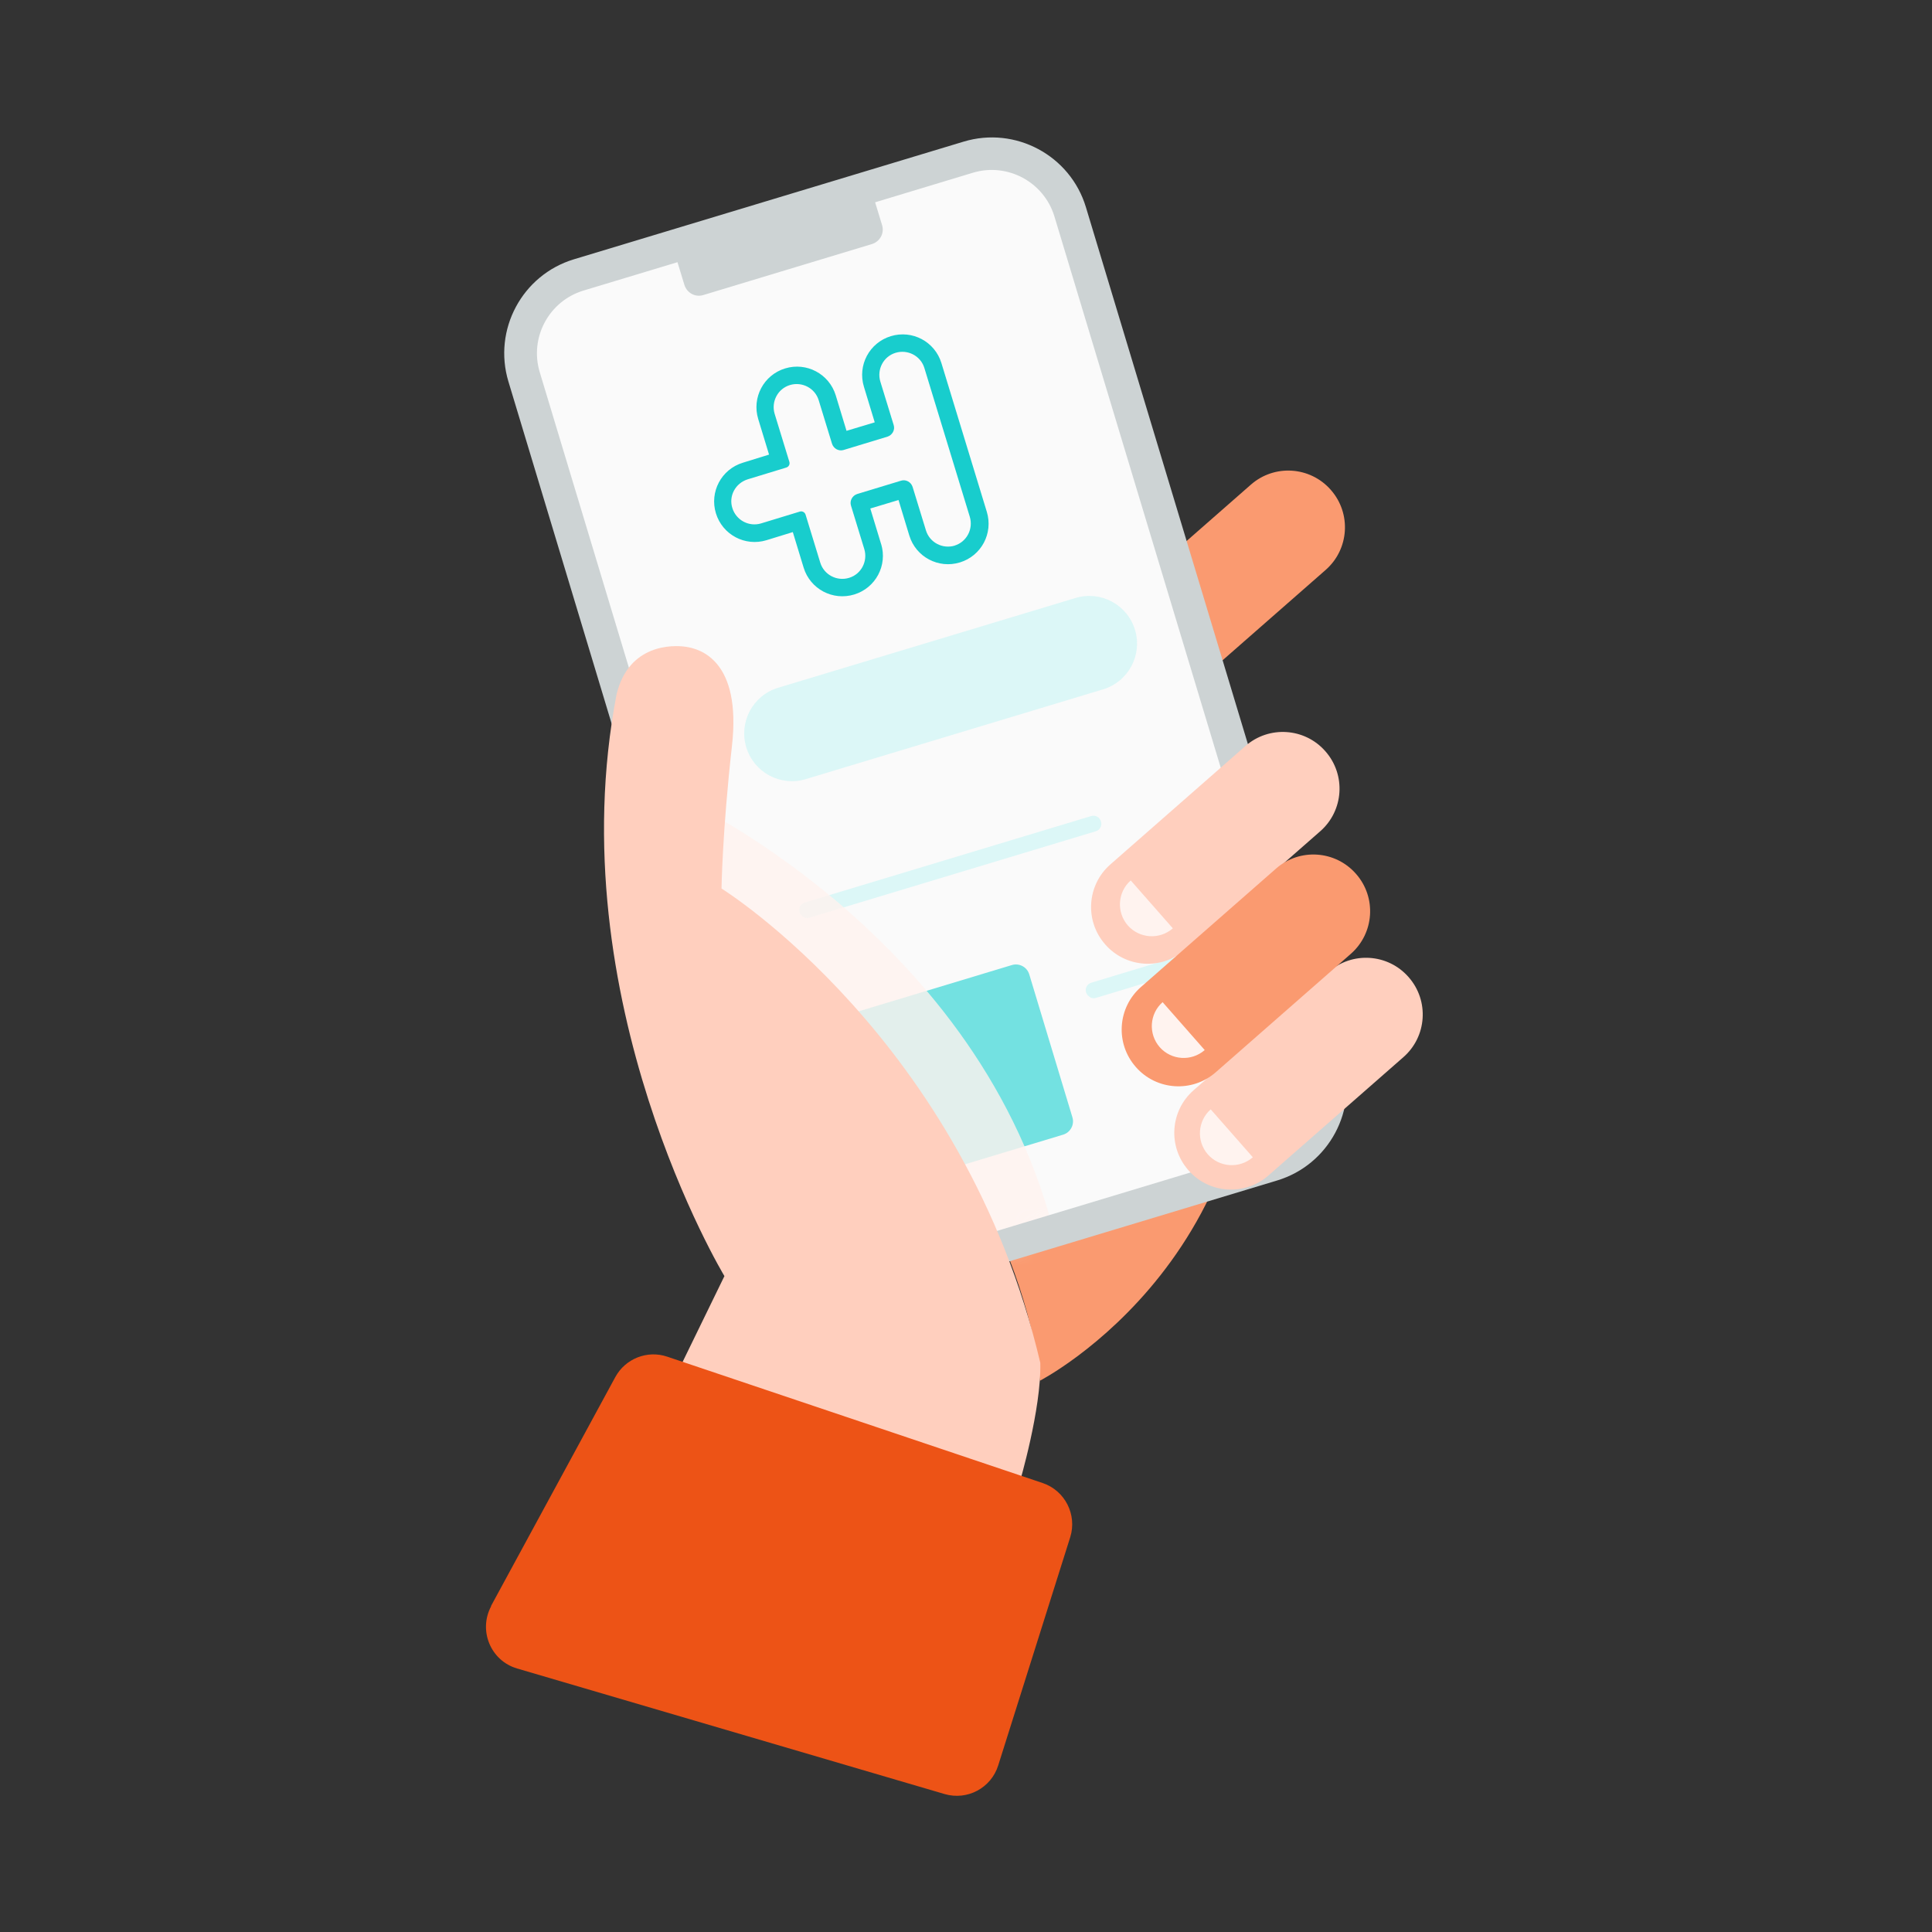 <?xml version="1.0" encoding="utf-8"?>
<svg xmlns="http://www.w3.org/2000/svg" width="100" height="100" viewBox="0 0 100 100" fill="none">
<rect x="0" y="0" width="100" height="100" fill="#333333" stroke="none"/>
<path d="M64.747 25.084L57.754 31.215C56.537 32.281 56.415 34.132 57.482 35.349L57.489 35.357C58.555 36.574 60.407 36.695 61.623 35.629L68.617 29.498C69.833 28.431 69.955 26.58 68.888 25.363L68.882 25.355C67.815 24.139 65.964 24.017 64.747 25.084Z" fill="#FA9A70"/>
<path d="M53.816 71.471C53.816 71.471 66.896 64.74 64.506 48.031L47.296 55.95C47.296 55.95 53.116 63.971 53.826 71.46L53.816 71.471Z" fill="#FA9A70"/>
<path d="M50.029 8.272L30.107 14.287C27.871 14.962 26.605 17.323 27.28 19.559L40.529 63.443C41.205 65.679 43.565 66.945 45.801 66.269L65.723 60.255C67.96 59.579 69.225 57.219 68.55 54.983L55.301 11.099C54.626 8.863 52.265 7.597 50.029 8.272Z" fill="#FAFAFA"/>
<mask id="mask0_1821_9305" style="mask-type:luminance" maskUnits="userSpaceOnUse" x="27" y="8" width="42" height="59">
<path d="M50.029 8.272L30.107 14.287C27.871 14.962 26.605 17.323 27.28 19.559L40.529 63.443C41.205 65.679 43.565 66.945 45.801 66.269L65.723 60.255C67.96 59.579 69.225 57.219 68.55 54.983L55.301 11.099C54.626 8.863 52.265 7.597 50.029 8.272Z" fill="white"/>
</mask>
<g mask="url(#mask0_1821_9305)">
<path d="M52.376 49.951L43.569 52.611C43.188 52.725 42.973 53.127 43.088 53.508L45.322 60.908C45.437 61.289 45.839 61.504 46.219 61.389L55.027 58.73C55.407 58.615 55.623 58.213 55.508 57.833L53.274 50.433C53.159 50.052 52.757 49.837 52.376 49.951Z" fill="#73E1E1"/>
<path d="M56.456 51.63C56.346 51.581 56.257 51.49 56.217 51.37C56.147 51.151 56.276 50.92 56.496 50.861L63.276 48.81C63.496 48.74 63.727 48.87 63.786 49.09C63.856 49.31 63.727 49.541 63.507 49.6L56.727 51.651C56.636 51.681 56.536 51.67 56.447 51.641L56.456 51.63Z" fill="#DCF7F7"/>
<path d="M41.626 47.48C41.516 47.43 41.426 47.34 41.386 47.22C41.316 47 41.446 46.77 41.666 46.71L56.476 42.24C56.696 42.17 56.926 42.3 56.986 42.52C57.056 42.74 56.926 42.97 56.706 43.03L41.897 47.5C41.806 47.53 41.706 47.52 41.617 47.49L41.626 47.48Z" fill="#DCF7F7"/>
<path d="M55.669 30.951L40.276 35.598C38.97 35.993 38.231 37.371 38.625 38.677C39.019 39.983 40.398 40.722 41.703 40.328L57.097 35.68C58.403 35.286 59.142 33.907 58.748 32.601C58.353 31.296 56.975 30.556 55.669 30.951Z" fill="#DCF7F7"/>
<g style="mix-blend-mode:multiply" opacity="0.8">
<path d="M35.547 41.45C35.547 41.45 51.467 48.91 54.816 64.94L48.736 67.88L30.267 48.47L35.547 41.46V41.45Z" fill="#FFF3EF"/>
</g>
</g>
<path d="M49.876 7.331L29.706 13.421C27.026 14.231 25.506 17.071 26.316 19.751L39.606 63.801C40.416 66.481 43.256 68.001 45.936 67.191L66.106 61.101C68.786 60.291 70.306 57.451 69.496 54.771L56.206 10.721C55.396 8.041 52.556 6.521 49.876 7.331ZM67.876 55.261C68.416 57.051 67.396 58.941 65.616 59.481L45.446 65.571C43.656 66.111 41.766 65.091 41.226 63.311L27.936 19.261C27.396 17.471 28.416 15.581 30.196 15.041L35.066 13.571L35.426 14.751C35.556 15.161 35.986 15.401 36.406 15.271L45.136 12.631C45.546 12.501 45.786 12.071 45.656 11.651L45.296 10.471L50.356 8.941C52.146 8.401 54.036 9.421 54.576 11.201L67.866 55.251L67.876 55.261Z" fill="#CDD3D4"/>
<path d="M35.016 71.14L37.496 66.05C37.496 66.05 28.866 51.76 31.916 35.93C32.546 33.34 34.806 33.37 35.516 33.48C36.226 33.59 38.386 34.17 37.886 38.61C37.386 43.05 37.346 45.99 37.346 45.99C37.346 45.99 49.906 53.78 53.846 70.54C53.906 72.93 52.766 76.77 52.766 76.77L35.016 71.15V71.14Z" fill="#FFCFBE"/>
<path d="M25.407 83.141L31.846 71.281C32.366 70.321 33.506 69.871 34.536 70.221L53.966 76.761C55.126 77.151 55.756 78.401 55.396 79.561L51.666 91.381C51.296 92.551 50.066 93.201 48.896 92.861L26.766 86.361C25.396 85.961 24.746 84.391 25.426 83.131L25.407 83.141Z" fill="#ED5316"/>
<path d="M64.466 38.612L57.472 44.743C56.256 45.81 56.134 47.661 57.201 48.878L57.207 48.885C58.274 50.102 60.125 50.224 61.342 49.157L68.335 43.026C69.552 41.96 69.674 40.108 68.607 38.892L68.6 38.884C67.534 37.667 65.682 37.546 64.466 38.612Z" fill="#FFCFBE"/>
<path d="M60.706 48.051C60.016 48.651 58.976 48.581 58.376 47.901C57.776 47.211 57.846 46.171 58.526 45.571L60.706 48.051Z" fill="#FFF3EF"/>
<path d="M68.773 50.302L61.779 56.432C60.563 57.499 60.441 59.35 61.508 60.567L61.514 60.575C62.581 61.791 64.432 61.913 65.649 60.846L72.642 54.716C73.859 53.649 73.981 51.798 72.914 50.581L72.907 50.573C71.841 49.356 69.99 49.235 68.773 50.302Z" fill="#FFCFBE"/>
<path d="M64.846 59.9C64.156 60.5 63.117 60.43 62.517 59.75C61.916 59.06 61.986 58.02 62.666 57.42L64.846 59.9Z" fill="#FFF3EF"/>
<path d="M66.05 44.956L59.056 51.087C57.84 52.153 57.718 54.005 58.785 55.221L58.791 55.229C59.858 56.446 61.709 56.567 62.926 55.501L69.919 49.37C71.136 48.303 71.258 46.452 70.191 45.235L70.184 45.228C69.118 44.011 67.266 43.889 66.05 44.956Z" fill="#FA9A70"/>
<path d="M62.356 54.351C61.666 54.951 60.627 54.881 60.026 54.201C59.426 53.511 59.496 52.471 60.176 51.871L62.356 54.351Z" fill="#FFF3EF"/>
<path fill-rule="evenodd" clip-rule="evenodd" d="M45.606 28.16L45.047 26.32L46.507 25.881L47.066 27.721C47.407 28.831 48.577 29.451 49.687 29.11C50.797 28.77 51.416 27.601 51.077 26.491L48.727 18.791C48.386 17.68 47.217 17.061 46.106 17.401C44.996 17.741 44.377 18.91 44.717 20.02L45.276 21.86L43.816 22.3L43.257 20.46C42.916 19.351 41.746 18.73 40.636 19.07C39.526 19.41 38.907 20.581 39.246 21.691L39.806 23.53L38.447 23.951C37.337 24.291 36.717 25.46 37.056 26.57C37.397 27.68 38.566 28.3 39.676 27.96L41.036 27.541L41.596 29.381C41.937 30.491 43.106 31.11 44.217 30.77C45.327 30.43 45.947 29.261 45.606 28.151V28.16ZM49.416 28.241C48.786 28.43 48.117 28.081 47.926 27.451L47.236 25.201C47.157 24.951 46.886 24.8 46.636 24.881L44.367 25.57C44.117 25.651 43.967 25.921 44.047 26.171L44.736 28.421C44.926 29.05 44.577 29.721 43.947 29.91C43.316 30.101 42.647 29.75 42.456 29.12L41.697 26.64C41.657 26.511 41.526 26.441 41.397 26.48L39.397 27.09C38.767 27.28 38.106 26.93 37.907 26.3C37.706 25.671 38.066 25.011 38.697 24.811L40.697 24.201C40.827 24.16 40.897 24.03 40.856 23.901L40.096 21.421C39.907 20.791 40.257 20.12 40.886 19.93C41.517 19.741 42.187 20.09 42.377 20.721L43.066 22.971C43.147 23.221 43.416 23.37 43.666 23.291L45.937 22.601C46.187 22.52 46.337 22.25 46.257 22L45.566 19.75C45.377 19.12 45.727 18.451 46.356 18.261C46.986 18.07 47.657 18.421 47.846 19.05L50.197 26.75C50.386 27.381 50.036 28.05 49.407 28.241H49.416Z" fill="#18CDCD"/>
</svg>